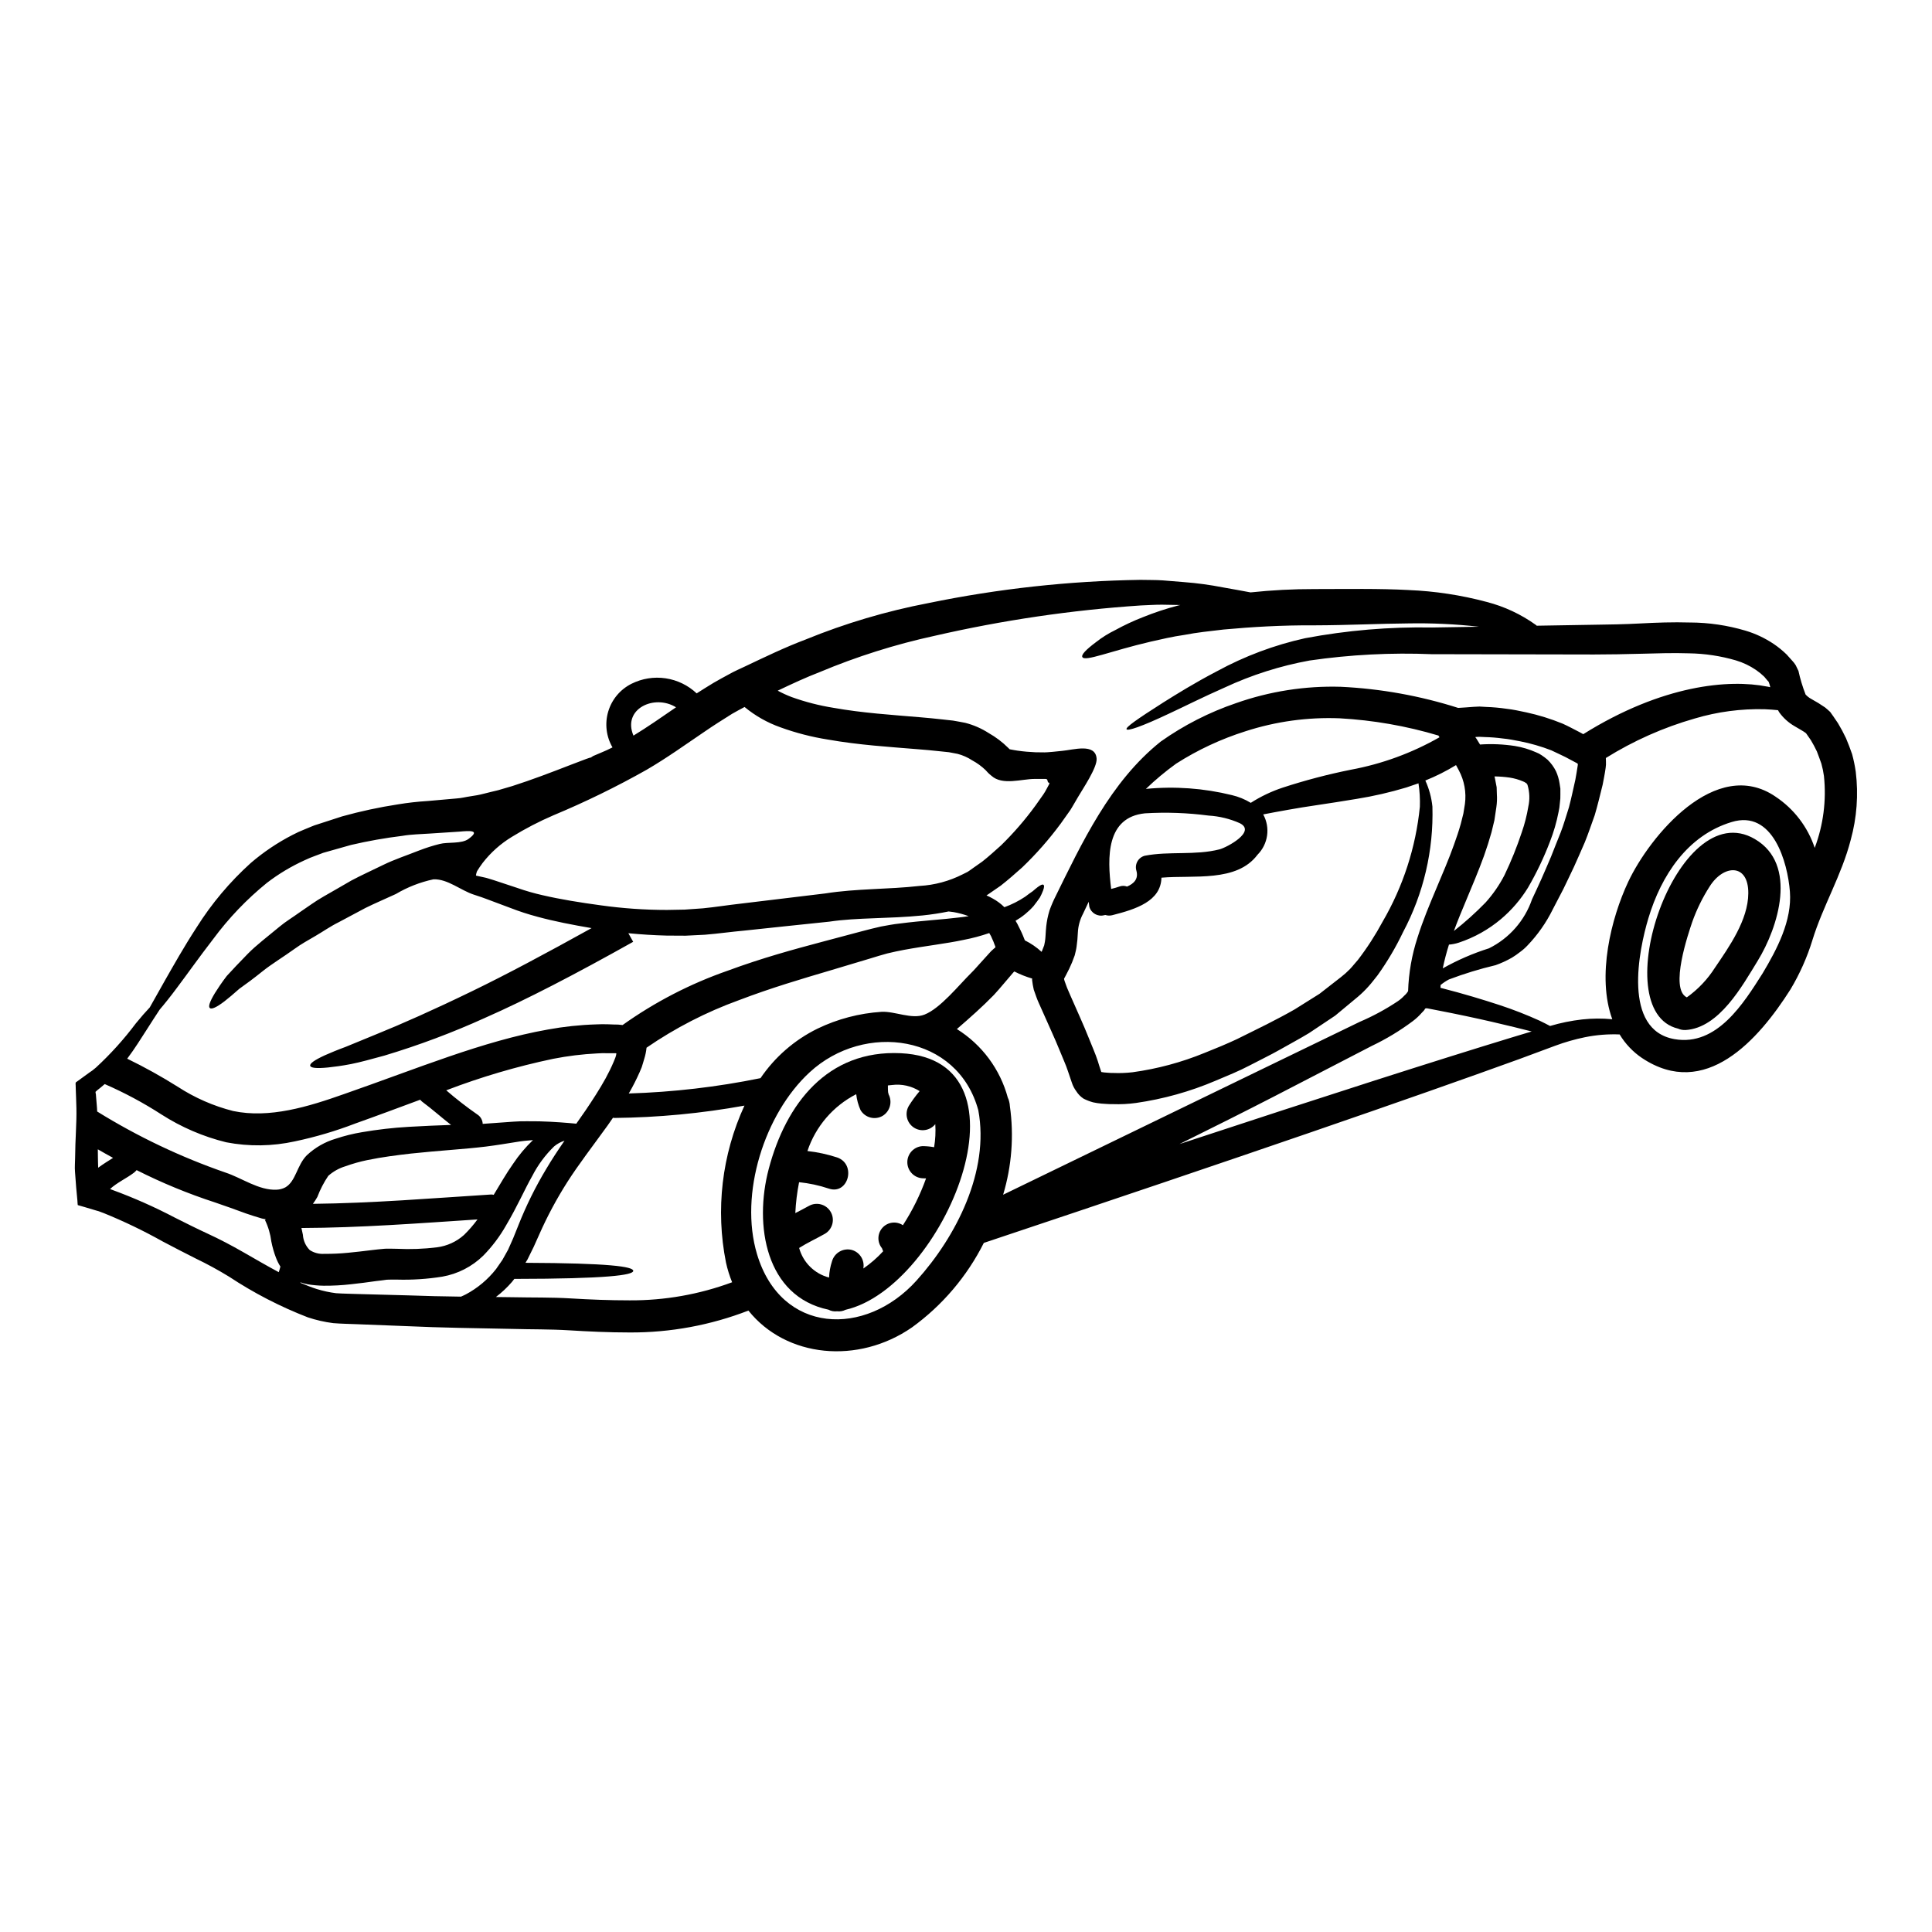<?xml version="1.0" encoding="UTF-8"?>
<!-- The Best Svg Icon site in the world: iconSvg.co, Visit us! https://iconsvg.co -->
<svg fill="#000000" width="800px" height="800px" version="1.1" viewBox="144 144 512 512" xmlns="http://www.w3.org/2000/svg">
 <g>
  <path d="m622.55 338.26c-0.598-0.457-1.676-1.051-2.93-1.789h0.004c-1.641-0.934-3.059-2.215-4.148-3.754-0.105-0.164-0.203-0.332-0.285-0.512-1.078-0.113-2.242-0.195-3.543-0.254-6.246-0.156-12.48 0.668-18.469 2.445-8.324 2.375-16.273 5.906-23.617 10.484 0.027 0.293 0.035 0.586 0.031 0.883 0.035 0.586 0.008 1.18-0.086 1.762-0.254 1.785-0.539 3.098-0.789 4.434-0.684 2.754-1.34 5.512-2.102 8.07-0.914 2.504-1.707 4.945-2.644 7.219-0.996 2.242-1.906 4.434-2.871 6.508-0.965 2.074-1.934 4.035-2.844 5.938-0.969 1.848-1.906 3.668-2.812 5.398h0.004c-1.711 3.449-3.934 6.621-6.594 9.406-0.613 0.66-1.285 1.258-2.016 1.785-0.688 0.547-1.41 1.051-2.16 1.508-1.383 0.793-2.832 1.457-4.332 1.988-4.195 0.992-8.328 2.258-12.363 3.785-0.785 0.414-1.527 0.91-2.215 1.473 0.004 0.25-0.004 0.496-0.027 0.742 6.164 1.574 11.414 3.18 15.742 4.602h0.004c3.562 1.176 7.062 2.543 10.484 4.094 1.082 0.512 1.992 0.996 2.812 1.422v-0.004c2.777-0.824 5.621-1.402 8.5-1.73 2.652-0.289 5.328-0.309 7.984-0.059-4.152-11.367-0.316-26.766 4.231-36.43 5.684-12.051 23.188-33.363 39.02-22.566v0.004c4.883 3.238 8.543 8.02 10.398 13.582 2.285-6.07 3.125-12.59 2.445-19.039-0.152-1.113-0.379-2.211-0.684-3.293-0.371-1.082-0.789-2.16-1.18-3.211-0.48-1.023-1.012-2.019-1.594-2.984-0.531-0.715-1.297-1.934-1.355-1.906zm13.242 10.258c0.742 6.055 0.289 12.195-1.336 18.074-2.418 9.375-7.332 17.422-10.145 26.539h0.004c-1.41 4.578-3.363 8.965-5.824 13.074-8.496 13.414-22.594 29.328-39.328 18.188h-0.004c-2.41-1.629-4.438-3.762-5.938-6.254-3.086-0.129-6.18 0.121-9.207 0.738-2.668 0.547-5.289 1.297-7.844 2.246-2.93 1.082-6.109 2.273-9.547 3.543-27.68 10.039-72.719 25.613-141.9 48.715-4.461 8.879-10.992 16.559-19.039 22.391-14.25 9.863-33.312 8.074-43.348-4.457-10.031 3.887-20.699 5.852-31.457 5.801-5.57 0-10.938-0.254-16.055-0.57-5.117-0.316-10.117-0.227-15.004-0.371-9.773-0.195-19.039-0.312-28.074-0.734l-13.098-0.512c-2.133-0.086-4.176-0.113-6.336-0.285h-0.004c-2.289-0.293-4.543-0.809-6.734-1.535-7.32-2.832-14.312-6.445-20.859-10.773-2.856-1.75-5.793-3.352-8.809-4.801-3.07-1.535-6.055-3.098-8.809-4.547h-0.004c-5.019-2.812-10.211-5.312-15.547-7.481l-0.91-0.34-0.453-0.172-0.789-0.223c-0.996-0.285-1.969-0.598-2.957-0.883l-1.477-0.426-0.336-0.094c-0.059-0.086-0.027-0.285-0.059-0.395l-0.059-0.902c-0.113-1.109-0.199-2.215-0.312-3.324-0.113-1.422-0.199-2.812-0.316-4.176-0.113-1.363 0.027-2.5 0.027-3.723 0.031-4.918 0.43-9.207 0.344-13.125-0.027-0.969-0.059-1.906-0.086-2.812l-0.082-2.215-0.031-1.109c-0.027-0.371-0.109-0.766 0.316-0.938 1.078-0.766 2.102-1.535 3.125-2.273v-0.008c0.684-0.43 1.328-0.914 1.93-1.449 3.875-3.574 7.414-7.492 10.574-11.707 1.391-1.703 2.613-3.098 3.691-4.234 1.051-1.906 2.445-4.328 4.066-7.219 2.215-3.863 4.883-8.66 8.379-14.035 3.973-6.305 8.793-12.031 14.324-17.023 3.371-2.894 7.07-5.383 11.02-7.418 1.043-0.551 2.117-1.043 3.211-1.477l1.648-0.68v-0.004c0.324-0.148 0.656-0.281 0.996-0.395l0.789-0.254c2.129-0.707 4.316-1.418 6.562-2.129 4.867-1.355 9.812-2.418 14.805-3.184 2.598-0.43 5.215-0.723 7.84-0.883 2.504-0.227 5.09-0.453 7.676-0.68 1.363-0.086 2.414-0.395 3.637-0.566s2.387-0.371 3.664-0.711c1.277-0.344 2.473-0.598 3.723-0.91l3.777-1.109c5.059-1.617 10.203-3.578 15.543-5.652 1.34-0.512 2.699-1.023 4.035-1.535l1.023-0.344 0.254-0.027 0.059-0.086 0.484-0.312 2.016-0.855c1.137-0.453 2.133-0.938 3.098-1.422h0.004c-1.676-2.883-2.082-6.336-1.125-9.531 0.957-3.199 3.195-5.856 6.184-7.344 2.793-1.391 5.941-1.891 9.027-1.434 3.082 0.461 5.953 1.852 8.219 3.992 1.48-0.941 2.957-1.879 4.465-2.785 1.336-0.789 2.754-1.535 4.148-2.301 0.707-0.367 1.309-0.734 2.16-1.105l2.016-0.938c5.344-2.531 10.543-5.059 16.137-7.164v-0.004c10.484-4.277 21.363-7.504 32.48-9.633 18.5-3.809 37.312-5.871 56.195-6.156 2.019 0.059 4.008 0 5.938 0.141 1.934 0.141 3.809 0.289 5.629 0.457 3.445 0.262 6.871 0.727 10.258 1.391 2.641 0.453 5.059 0.91 7.359 1.336h0.004c5.633-0.602 11.297-0.895 16.961-0.883 8.723 0 17.078-0.168 24.891 0.254l0.004 0.004c7 0.285 13.945 1.34 20.715 3.148 4.676 1.207 9.09 3.269 13.016 6.082 0.086 0.082 0.168 0.141 0.254 0.223l15.172-0.254c4.066-0.055 7.926-0.109 12.203-0.34 4.273-0.227 8.66-0.395 13.301-0.254v-0.004c4.957 0.023 9.883 0.75 14.633 2.16 2.668 0.793 5.195 1.988 7.504 3.539 1.219 0.824 2.359 1.758 3.414 2.785l1.504 1.676c0.344 0.359 0.648 0.754 0.906 1.18l0.711 1.48h0.004c0.465 2.141 1.102 4.238 1.898 6.277 0.445 0.477 0.961 0.875 1.535 1.184 1.254 0.68 2.469 1.43 3.637 2.242 0.371 0.312 0.883 0.738 1.34 1.18l0.789 1.109 1.277 1.875c0.777 1.289 1.484 2.617 2.129 3.981 0.598 1.395 1.109 2.781 1.621 4.234 0.414 1.527 0.734 3.082 0.961 4.648zm-24.664 53.395c3.777-6.336 7.812-13.926 7.215-21.625-0.598-7.699-4.461-21.797-15.43-18.445-11.738 3.543-18.668 14.168-22.078 25.516-2.531 8.41-6.934 29.641 6.957 32.027 11.23 1.938 18.309-9.543 23.336-17.473zm1.219-75.965c0.285 0.055 0.539 0.113 0.789 0.168v0.004c-0.082-0.438-0.207-0.867-0.371-1.281-0.031-0.062-0.059-0.129-0.082-0.195l-0.227-0.227-0.91-1.078v-0.004c-0.676-0.656-1.41-1.254-2.188-1.789-1.633-1.113-3.422-1.965-5.312-2.531-4.027-1.176-8.195-1.809-12.391-1.875-4.262-0.141-8.527 0-12.73 0.113s-8.555 0.195-12.504 0.195l-42.902-0.082v0.004c-10.855-0.449-21.73 0.113-32.48 1.676-7.75 1.414-15.293 3.809-22.438 7.133-6.055 2.668-10.855 5.117-14.66 6.875-7.617 3.609-11.141 4.723-11.395 4.203-0.254-0.52 2.699-2.613 9.801-7.133 3.543-2.215 8.129-5.086 14.168-8.242 7.34-4 15.203-6.945 23.363-8.75 11.086-2.09 22.359-3.043 33.645-2.84 3.977-0.059 8.125-0.141 12.445-0.199-6.273-0.707-12.582-1-18.895-0.879-7.418 0.055-15.801 0.48-24.668 0.508-8.66-0.055-16.762 0.43-24.125 1.109-3.668 0.426-7.164 0.789-10.375 1.422-3.266 0.457-6.191 1.18-8.949 1.789-10.629 2.473-17.559 5.43-18.129 4.062-0.312-0.594 0.996-1.969 3.637-3.938 1.578-1.242 3.285-2.309 5.09-3.184 2.375-1.305 4.832-2.453 7.356-3.434 3.023-1.219 6.117-2.246 9.266-3.07 0.199-0.055 0.426-0.086 0.625-0.141l-4.773-0.086c-1.848-0.027-3.75 0.141-5.711 0.199-18.379 1.227-36.629 3.914-54.582 8.035-10.449 2.273-20.664 5.496-30.52 9.633-3.637 1.395-7.359 3.125-11.113 4.918v-0.004c1.203 0.652 2.445 1.219 3.723 1.707 3.59 1.285 7.289 2.238 11.055 2.84 7.648 1.367 15.352 1.852 23.02 2.504 1.934 0.141 3.894 0.371 5.797 0.566l2.871 0.316c1.051 0.168 2.16 0.395 3.238 0.594h-0.004c2.195 0.562 4.289 1.473 6.195 2.699 1.902 1.074 3.652 2.398 5.199 3.938l0.371 0.367c0 0.031 2.106 0.371 2.106 0.371v-0.004c1.582 0.227 3.176 0.367 4.769 0.43l2.418 0.027c0.199 0.027 1.277-0.086 2.074-0.141l2.5-0.254c2.988-0.254 8.84-2.133 9.18 2.016 0.227 2.332-3.719 8.129-4.918 10.203l-1.246 2.133c-0.371 0.594-0.684 1.219-1.082 1.73l-2.297 3.238h-0.004c-3.047 4.125-6.441 7.984-10.145 11.535-1.875 1.676-3.75 3.324-5.711 4.859-1.051 0.707-2.102 1.449-3.125 2.156-0.227 0.145-0.426 0.289-0.652 0.43h-0.004c0.586 0.25 1.152 0.535 1.703 0.852 1.117 0.613 2.141 1.379 3.043 2.273 1.941-0.703 3.793-1.637 5.512-2.785 0.738-0.566 1.395-1.051 1.992-1.449 0.508-0.426 0.938-0.824 1.336-1.105 0.789-0.57 1.246-0.789 1.504-0.598 0.254 0.188 0.227 0.652-0.109 1.574h-0.004c-0.234 0.613-0.512 1.211-0.824 1.789-0.426 0.625-0.992 1.395-1.676 2.273l-0.004 0.004c-1.371 1.543-2.984 2.856-4.773 3.891 0.324 0.504 0.609 1.031 0.855 1.574 0.254 0.512 0.598 1.18 0.766 1.574l0.312 0.711 0.539 1.336c1.617 0.797 3.109 1.824 4.434 3.043 0.055-0.141 0.141-0.316 0.195-0.457l0.484-1.25h0.004c0.086-0.336 0.152-0.676 0.199-1.02 0.141-0.789 0.168-1.789 0.254-3.016h0.004c0.09-1.398 0.309-2.789 0.652-4.148 0.172-0.738 0.41-1.461 0.707-2.156 0.285-0.684 0.566-1.367 0.789-1.824 7.418-15.086 14.891-31.168 28.277-41.855 6.133-4.34 12.859-7.773 19.973-10.191 8.891-3.133 18.285-4.602 27.707-4.332 10.582 0.5 21.051 2.383 31.145 5.598 1.363-0.082 2.754-0.168 4.121-0.285l1.137-0.055v0.004c0.262-0.031 0.527-0.031 0.789 0l1.391 0.082h-0.004c1.801 0.059 3.594 0.223 5.375 0.484 1.762 0.199 3.469 0.57 5.172 0.938v-0.004c3.32 0.719 6.574 1.727 9.719 3.016 1.535 0.68 3.07 1.535 4.465 2.242l0.992 0.539c20.949-13.09 38.625-14.625 48.77-12.605zm-50.238 20.945c0.055-0.371 0.027-0.199 0.027-0.316 0.004-0.047-0.004-0.098-0.027-0.141 0-0.082-0.113-0.141-0.172-0.168-1.02-0.539-2.043-1.078-3.094-1.648-1.277-0.594-2.418-1.18-3.695-1.758v-0.004c-2.707-1.051-5.504-1.859-8.355-2.418-1.504-0.285-3.012-0.598-4.574-0.738-1.555-0.207-3.121-0.332-4.688-0.371l-1.18-0.055h-0.641l-0.457 0.027c-0.223 0.027-0.285 0-0.254 0.086l0.254 0.34 0.969 1.574c3.094-0.211 6.199-0.078 9.262 0.395 1.934 0.316 3.816 0.879 5.602 1.676 0.512 0.195 1 0.449 1.449 0.762 0.547 0.363 1.074 0.758 1.574 1.184 0.914 0.887 1.676 1.922 2.242 3.066 0.453 1 0.77 2.062 0.941 3.148l0.223 1.449v1.367l0.004-0.004c0.027 0.848-0.02 1.691-0.145 2.527-0.051 0.777-0.164 1.547-0.336 2.305-0.523 2.707-1.297 5.359-2.305 7.926-1.602 4.195-3.543 8.25-5.797 12.133-1.93 3.141-4.344 5.949-7.16 8.328-3.301 2.777-7.102 4.902-11.199 6.254-0.836 0.273-1.703 0.445-2.586 0.512-0.652 2.07-1.203 4.172-1.645 6.297 3.891-2.188 7.992-3.969 12.246-5.312 5.367-2.656 9.469-7.324 11.414-12.992 0.828-1.734 1.648-3.543 2.504-5.43s1.648-3.836 2.527-5.852c0.789-2.047 1.648-4.148 2.504-6.297 0.855-2.148 1.477-4.465 2.242-6.793 0.625-2.363 1.137-4.801 1.703-7.328 0.227-1.195 0.422-2.445 0.621-3.723zm-13.098 10.91c0.434-1.906 0.363-3.894-0.199-5.766-0.027-0.199-0.168-0.199-0.199-0.289-0.031-0.086-0.055-0.254-0.195-0.223h-0.004c-0.246-0.199-0.527-0.352-0.824-0.457-1.117-0.477-2.293-0.809-3.492-0.996-1.34-0.195-2.688-0.297-4.039-0.312 0.086 0.371 0.172 0.707 0.227 1.078l0.344 1.789 0.055 1.789v0.004c0.082 1.184 0.035 2.371-0.141 3.543l-0.512 3.414c-0.254 1.078-0.512 2.129-0.766 3.18-0.594 2.102-1.246 4.176-1.988 6.25-1.48 4.094-3.184 8.074-4.859 12.105-1.078 2.559-2.156 5.172-3.125 7.812l-0.004 0.004c2.957-2.32 5.758-4.836 8.383-7.531 1.984-2.199 3.672-4.644 5.031-7.273 1.777-3.703 3.316-7.516 4.602-11.414 0.758-2.18 1.328-4.422 1.707-6.699zm-4.328 61.121c1.82-0.539 3.543-1.078 5.227-1.574-5.512-1.395-13.809-3.469-25.801-5.766-2.074-0.371-2.019-0.484-2.445-0.289-0.195 0.289 0.086 0.145-0.91 1.137v0.004c-0.699 0.797-1.48 1.523-2.328 2.16-3.41 2.555-7.066 4.762-10.91 6.594-7.644 3.938-16.254 8.41-25.918 13.41-7.644 3.938-15.969 8.102-25.031 12.594 39.535-13.027 68.148-22.18 88.098-28.262zm-12.465-61.852c0.414-3.082-0.152-6.215-1.625-8.953-0.254-0.453-0.48-0.91-0.734-1.363v0.004c-2.59 1.586-5.309 2.953-8.129 4.086 1 2.188 1.633 4.519 1.875 6.91 0.336 11.578-2.348 23.047-7.785 33.273-1.906 3.996-4.16 7.816-6.734 11.414-0.789 0.965-1.508 1.969-2.387 2.93-0.871 0.98-1.812 1.902-2.812 2.754-1.961 1.617-3.977 3.297-6.055 5.031-2.242 1.504-4.547 3.039-6.934 4.629-2.441 1.48-5 2.844-7.613 4.328-2.613 1.488-5.344 2.781-8.156 4.262-2.809 1.48-5.902 2.727-9.008 4.035-6.734 2.867-13.816 4.844-21.059 5.883-2.035 0.281-4.086 0.387-6.137 0.312-1.082 0.027-2.019-0.086-3.043-0.141-0.746-0.066-1.484-0.18-2.215-0.34-0.863-0.238-1.703-0.562-2.5-0.965-0.781-0.508-1.441-1.18-1.934-1.969-0.516-0.688-0.914-1.457-1.18-2.277-0.344-1.023-0.68-2.019-1.023-3.012-0.566-1.762-1.422-3.543-2.129-5.344-1.422-3.543-3.242-7.359-4.949-11.281-0.453-1.051-0.91-1.934-1.336-3.148l-0.652-1.848v0.004c-0.199-0.863-0.352-1.738-0.453-2.617 0-0.113 0.031-0.223 0.031-0.34-1.633-0.477-3.215-1.102-4.727-1.879-0.051 0.031-0.098 0.07-0.141 0.117-0.137 0.129-0.262 0.27-0.371 0.422-0.734 0.855-1.504 1.762-2.301 2.699-0.801 0.938-1.703 2.019-2.641 3.016-2.957 3.039-6.297 5.996-9.777 9.004v0.004c6.637 4.137 11.461 10.637 13.5 18.188 0.172 0.34 0.297 0.703 0.371 1.078 0.094 0.363 0.152 0.734 0.168 1.109 1.117 7.879 0.508 15.906-1.785 23.527 26.996-13.07 49.559-24.043 68.172-33.062 9.84-4.773 18.582-9.004 26.34-12.758 3.5-1.496 6.859-3.316 10.031-5.426 0.656-0.438 1.258-0.953 1.793-1.535 0.395-0.336 0.73-0.734 0.988-1.184 0.152-4.801 0.984-9.559 2.473-14.125 1.453-4.629 3.242-8.863 4.949-12.926 1.703-4.062 3.383-7.93 4.723-11.711 0.684-1.875 1.309-3.75 1.82-5.57l0.684-2.727c0.148-0.844 0.262-1.707 0.406-2.519zm-6.734-17.688c-0.105-0.145-0.199-0.297-0.285-0.457-8.516-2.543-17.301-4.078-26.176-4.57-8.453-0.336-16.898 0.828-24.949 3.434-6.477 2.043-12.66 4.93-18.387 8.586-2.824 2.039-5.504 4.273-8.012 6.691 7.637-0.746 15.344-0.188 22.793 1.648 1.766 0.414 3.453 1.105 5 2.047 2.644-1.691 5.488-3.047 8.469-4.035 5.926-1.934 11.961-3.519 18.07-4.746 8.254-1.527 16.188-4.434 23.477-8.598zm-5.203 18.453c0.074-2.09-0.051-4.184-0.367-6.25-1.109 0.395-2.191 0.766-3.238 1.109h-0.004c-4.293 1.293-8.672 2.297-13.102 3.012-7.785 1.309-13.637 2.047-18.07 2.871-2.785 0.484-4.977 0.91-6.734 1.25 1.926 3.5 1.312 7.852-1.508 10.684-5.512 7.359-16.926 5.344-25.461 6.082-0.141 6.254-6.789 8.355-13.043 9.945-0.602 0.152-1.23 0.133-1.82-0.059-0.105 0.008-0.211 0.027-0.309 0.059-1.707 0.465-3.469-0.539-3.938-2.246-0.059-0.395-0.113-0.855-0.172-1.309-0.48 1.023-0.992 2.102-1.477 3.125v0.004c-0.836 1.559-1.312 3.289-1.395 5.059-0.047 1.246-0.16 2.488-0.34 3.723-0.086 0.707-0.316 1.535-0.484 2.269l-0.711 1.879c-0.477 1.156-1.02 2.281-1.617 3.379l-0.344 0.652-0.113 0.195c-0.113 0.172 0.086 0.086-0.055 0.113 0.055 0.199 0.055 0.316 0.141 0.57l0.426 1.18c0.254 0.789 0.789 1.848 1.137 2.727 1.676 3.863 3.41 7.559 4.973 11.508 0.766 1.969 1.621 3.805 2.273 5.824 0.254 0.883 0.539 1.73 0.824 2.586 0.113 0.395 0.113 0.254 0.113 0.312v0.008c0.246 0.051 0.492 0.09 0.738 0.113 0.883 0.059 1.789 0.172 2.613 0.141l0.004 0.004c1.648 0.059 3.301-0.008 4.941-0.199 6.539-0.898 12.938-2.617 19.043-5.117 2.984-1.18 5.824-2.363 8.555-3.637 2.754-1.395 5.457-2.668 8.016-3.981s5.059-2.613 7.356-3.938c2.246-1.422 4.438-2.785 6.566-4.121 1.934-1.508 3.836-2.984 5.656-4.406l-0.004 0.004c0.855-0.66 1.664-1.383 2.418-2.16 0.707-0.734 1.363-1.617 2.074-2.387v0.004c2.457-3.199 4.648-6.594 6.559-10.145 5.434-9.324 8.801-19.703 9.879-30.438zm-53.109 11.254c1.969-0.512 9.84-4.723 5.398-6.93v-0.004c-2.609-1.164-5.41-1.848-8.266-2.019-5.594-0.734-11.246-0.938-16.883-0.598-10.285 1.055-10 11.656-8.949 20.035 0.73-0.172 1.453-0.379 2.16-0.625 0.66-0.254 1.391-0.254 2.047 0 1.789-0.762 3.098-2.016 2.473-4.231-0.242-0.816-0.141-1.695 0.277-2.438 0.418-0.742 1.117-1.281 1.938-1.5 6.504-1.262 13.379-0.043 19.805-1.691zm-45.133-17.277c0.043-0.086 0.062-0.184 0.059-0.281-0.059 0 0-0.145-0.285-0.145l-0.164-0.312c-0.082 0 0.086-0.652-0.594-0.652h-2.844c-3.469 0-8.555 1.789-11.453-0.824-0.332-0.254-0.645-0.531-0.938-0.828l-0.625-0.68c-1.059-1.02-2.25-1.887-3.543-2.586-1.195-0.785-2.508-1.371-3.894-1.73l-2.273-0.43-2.727-0.285c-1.848-0.195-3.664-0.371-5.57-0.512-7.531-0.625-15.543-1.105-23.785-2.559-4.281-0.676-8.488-1.758-12.562-3.238-3.469-1.223-6.695-3.051-9.527-5.394-1.105 0.594-2.215 1.18-3.32 1.82-2.445 1.535-4.887 3.066-7.359 4.773-4.945 3.348-9.918 6.93-15.289 10.055-7.977 4.5-16.215 8.523-24.668 12.047-3.797 1.633-7.473 3.539-10.996 5.703-3 1.816-5.641 4.168-7.785 6.938-0.598 0.789-1.051 1.508-1.48 2.188-0.07 0.164-0.125 0.336-0.172 0.512l-0.113 0.566c0 0.172 0.457 0.141 0.652 0.227l1.574 0.344c0.316 0.082 0.43 0.082 0.883 0.223s1.023 0.316 1.574 0.484c2.047 0.68 4.18 1.395 6.363 2.102l0.004 0.004c2.176 0.762 4.398 1.398 6.648 1.902 4.633 1.078 9.918 1.934 15.375 2.672 5.809 0.812 11.668 1.223 17.531 1.223l4.688-0.086 4.832-0.34c3.266-0.316 6.535-0.855 10.09-1.25 7.086-0.852 14.539-1.75 22.363-2.699 8.238-1.309 16.734-1.051 24.977-1.988h0.004c3.977-0.223 7.863-1.266 11.414-3.07l1.309-0.652c0.426-0.254 0.855-0.594 1.309-0.91 0.855-0.594 1.703-1.18 2.586-1.82 1.703-1.336 3.352-2.844 5.031-4.348h-0.004c3.316-3.246 6.359-6.762 9.09-10.516 0.68-0.938 1.367-1.934 2.047-2.898v0.004c0.332-0.496 0.637-1.008 0.91-1.535zm-14.32 43.336c0.082-0.031 0.055-0.113 0.055-0.199 0-0.027 0.027-0.027 0-0.113l-0.285-0.707 0.004-0.004c-0.137-0.402-0.297-0.797-0.484-1.18-0.219-0.59-0.504-1.152-0.848-1.676-2.231 0.766-4.508 1.375-6.824 1.816-4.633 0.992-10.031 1.574-15.801 2.641-1.449 0.254-2.902 0.598-4.375 0.938-1.422 0.395-2.93 0.828-4.633 1.367-3.293 0.965-6.789 2.016-10.512 3.148-7.387 2.188-15.543 4.578-24.184 7.871-8.664 3.141-16.898 7.375-24.492 12.598-0.105 1.023-0.312 2.031-0.625 3.012-0.227 0.707-0.457 1.617-0.652 2.156l-0.598 1.422h-0.004c-0.785 1.77-1.656 3.492-2.613 5.172-0.09 0.113-0.168 0.238-0.227 0.371 11.734-0.359 23.418-1.715 34.922-4.062 3.809-5.609 9.012-10.129 15.094-13.117 5.316-2.566 11.078-4.078 16.965-4.461 3.523-0.199 8.016 2.074 11.395 0.738 4.203-1.648 9.055-7.758 12.391-11.055 0.879-0.852 1.617-1.758 2.414-2.613l2.445-2.699c0.254-0.297 0.527-0.57 0.824-0.824 0.168-0.172 0.348-0.336 0.539-0.484 0.043-0.012 0.078-0.031 0.117-0.055zm-20.824 88.203c10.512-11.652 19.379-29.012 16.367-45.121-5.43-20.074-30.148-23.5-44.699-10.059-11.992 11.051-18.699 32.25-13.953 48.164 6.367 21.312 28.73 22.062 42.285 7.016zm11.449-96.242c0.828-0.086 1.574-0.199 2.363-0.316-1.289-0.477-2.621-0.84-3.977-1.078l-1.34-0.172h0.004c-2.273 0.465-4.57 0.82-6.879 1.055-9.094 0.91-17.32 0.539-24.723 1.645-7.871 0.828-15.352 1.594-22.434 2.363-3.496 0.312-7.086 0.824-10.543 1.105l-5.144 0.254c-1.703 0-3.383 0-5-0.027-3.523-0.086-6.875-0.316-10.148-0.625l1.277 2.273c-15.316 8.582-28.273 15.316-39.242 20.145h0.004c-8.66 3.93-17.574 7.273-26.684 10.008-3.469 0.938-6.363 1.758-8.84 2.242-2.477 0.484-4.519 0.738-6.109 0.91-3.148 0.312-4.574 0.113-4.723-0.457-0.148-0.57 1.051-1.477 3.894-2.781 1.422-0.625 3.238-1.395 5.543-2.242 2.269-0.941 5-2.047 8.238-3.387 6.449-2.613 14.809-6.297 25.348-11.414 8.922-4.328 19.352-9.887 31.543-16.652-5.117-0.879-9.84-1.785-14.352-3.012v-0.004c-2.402-0.633-4.769-1.402-7.086-2.301-2.156-0.789-4.234-1.574-6.223-2.332l-1.477-0.539-2.047-0.68c-3.469-1.109-6.961-4.207-10.715-4.062-3.512 0.746-6.883 2.062-9.973 3.894-2.812 1.309-5.543 2.445-8.043 3.691-2.5 1.34-4.859 2.586-7.086 3.777-2.242 1.109-4.207 2.504-6.168 3.641-1.961 1.137-3.832 2.184-5.43 3.348-3.238 2.332-6.277 4.148-8.609 6.027-2.332 1.879-4.375 3.383-6.141 4.633-1.574 1.395-2.871 2.5-3.938 3.32-2.16 1.648-3.414 2.16-3.863 1.789-0.453-0.371-0.113-1.574 1.336-3.977 0.738-1.18 1.762-2.731 3.125-4.519 1.508-1.648 3.352-3.609 5.602-5.902 2.246-2.293 5.141-4.461 8.379-7.16 1.621-1.367 3.543-2.5 5.461-3.894 1.969-1.309 3.977-2.844 6.297-4.148 2.32-1.309 4.723-2.727 7.305-4.207 2.613-1.395 5.457-2.668 8.41-4.121 2.957-1.453 6.25-2.527 9.605-3.863l0.004 0.004c1.754-0.68 3.547-1.25 5.375-1.703 2.156-0.566 5.793 0.031 7.644-1.336 3.352-2.445 0.141-2.16-2.391-1.934l-7.84 0.512c-2.473 0.168-4.887 0.199-7.246 0.598v0.004c-4.59 0.559-9.145 1.363-13.645 2.414-2.242 0.652-4.461 1.277-6.648 1.879l-0.789 0.227-0.57 0.223-1.449 0.539h0.004c-0.969 0.344-1.914 0.738-2.844 1.18-3.551 1.613-6.91 3.621-10.004 5.996-5.356 4.344-10.137 9.348-14.238 14.891-3.805 4.918-6.93 9.375-9.633 12.957-1.703 2.301-3.238 4.207-4.547 5.738-0.969 1.48-2.16 3.297-3.637 5.629-1.34 2.047-2.875 4.602-4.977 7.387h0.004c4.602 2.238 9.082 4.727 13.414 7.449 4.504 2.926 9.457 5.098 14.664 6.418 9.637 2.019 19.895-1.137 29.383-4.492 19.352-6.734 36.801-14.062 54.023-17.105h-0.004c4.203-0.77 8.457-1.227 12.73-1.359 1.051-0.059 2.102-0.059 3.148-0.031l1.535 0.059c0.797-0.016 1.598 0.031 2.387 0.141 8.562-6.102 17.949-10.953 27.875-14.406 9.152-3.383 17.535-5.656 25.004-7.644 3.723-0.996 7.246-1.934 10.57-2.812 1.574-0.426 3.324-0.855 5.059-1.25 1.703-0.312 3.352-0.625 4.918-0.789 6.258-0.805 11.488-1.059 15.918-1.625zm-60.324 96.699c-0.688-1.688-1.227-3.426-1.621-5.199-2.809-14.039-1.098-28.605 4.887-41.613-11.367 2.059-22.887 3.152-34.441 3.269-0.141 0.031-0.254-0.055-0.395-0.055-0.484 0.68-0.938 1.367-1.422 2.047-3.938 5.457-7.672 10.285-10.688 15.004l0.004-0.004c-2.816 4.422-5.297 9.047-7.414 13.84-0.512 1.133-0.996 2.215-1.477 3.293-0.598 1.18-1.137 2.301-1.676 3.414-0.199 0.285-0.344 0.566-0.512 0.852 22.219 0.086 28.555 0.996 28.555 2.133 0 1.137-6.93 2.102-31.512 2.129-0.199 0.254-0.426 0.566-0.652 0.824-1.27 1.469-2.688 2.805-4.238 3.977 1.574 0.027 3.098 0.027 4.66 0.059 4.945 0.109 10 0 15.172 0.312s10.316 0.512 15.574 0.512h0.004c9.277 0.059 18.492-1.566 27.191-4.793zm-14.863-152.37c-5.738-3.578-14.293 0.43-11.281 7.504 3.723-2.273 7.434-4.859 11.281-7.504zm-15.828 91.871c0.113-0.285-0.285-0.168-0.457-0.195h-1.875l0.004-0.004c-0.93-0.035-1.859-0.016-2.789 0.055-3.891 0.195-7.766 0.672-11.59 1.422-9.664 2.027-19.148 4.82-28.363 8.355 2.617 2.266 5.348 4.391 8.188 6.367 0.883 0.539 1.438 1.488 1.477 2.527 0.105 0 0.211-0.008 0.312-0.027 2.836-0.195 5.457-0.371 7.898-0.566 2.445-0.195 4.742-0.059 6.789-0.086 4.062 0.113 7.301 0.395 9.805 0.625 0.824-1.18 1.648-2.363 2.5-3.582 1.82-2.695 3.637-5.484 5.258-8.41 0.789-1.449 1.535-2.953 2.156-4.434l0.457-1.137c0.113-0.312 0.086-0.285 0.141-0.453h0.004c0.047-0.148 0.074-0.305 0.086-0.457zm-13.727 22.992 0.004-0.004c-1.012 0.316-1.949 0.828-2.758 1.508-2.34 2.273-4.293 4.91-5.781 7.812-2.019 3.543-3.938 8.043-6.992 13.188h0.004c-1.652 2.894-3.668 5.566-6 7.945-2.973 2.91-6.754 4.848-10.852 5.57-3.992 0.641-8.039 0.902-12.078 0.785h-1.473c-0.484 0.031-1.109 0-1.18 0.031-0.941 0.141-1.934 0.254-2.902 0.367-2.074 0.289-4.262 0.598-6.535 0.828-2.414 0.281-4.844 0.41-7.277 0.395-1.406-0.02-2.812-0.145-4.203-0.371-0.656-0.129-1.301-0.301-1.934-0.512 0 0.027-0.027 0.086-0.027 0.113 1.422 0.598 2.871 1.18 4.328 1.648h0.004c1.668 0.516 3.383 0.887 5.113 1.105 1.934 0.141 4.062 0.141 6.137 0.227l12.844 0.344c4.551 0.168 9.238 0.285 14.125 0.34 0.426-0.195 0.852-0.371 1.273-0.594h0.004c3.117-1.66 5.852-3.953 8.031-6.734 0.539-0.766 1.105-1.594 1.676-2.418 0.508-0.883 0.992-1.789 1.504-2.699 0.426-0.996 0.883-1.969 1.336-3.012 0.457-1.109 0.91-2.273 1.395-3.469l-0.004 0.004c2.043-5.156 4.504-10.137 7.359-14.891 1.48-2.508 3.125-5.004 4.863-7.512zm-8.355-0.168c-1.477 0.113-3.012 0.254-4.633 0.539-2.363 0.371-4.773 0.789-7.871 1.18-5.824 0.707-12.387 1.051-19.805 1.848-3.719 0.426-7.613 0.91-11.59 1.734v-0.004c-1.98 0.41-3.926 0.961-5.828 1.645-1.672 0.508-3.211 1.371-4.519 2.531-1.18 1.746-2.152 3.625-2.898 5.598-0.355 0.633-0.75 1.238-1.18 1.82 15.773-0.168 31.488-1.477 47.23-2.473 0.23-0.004 0.461 0.027 0.684 0.086 1.758-2.902 3.383-5.742 5.117-8.188 1.527-2.297 3.301-4.414 5.293-6.32zm-18.285 25.145c1.305-1.273 2.5-2.652 3.578-4.121-15.543 1.023-31.059 2.215-46.656 2.273 0.141 0.625 0.254 1.246 0.395 1.82h-0.004c0.094 1.52 0.742 2.957 1.82 4.031 1.145 0.746 2.504 1.094 3.863 0.996 2.098 0.02 4.195-0.078 6.281-0.285 2.106-0.195 4.207-0.453 6.297-0.707 1.078-0.113 2.074-0.254 3.266-0.344 0.969-0.082 1.395 0 1.906-0.027l1.504 0.027c3.535 0.172 7.082 0.043 10.598-0.395 2.66-0.34 5.156-1.48 7.152-3.269zm-3.426-29.164c-2.586-2.019-5.031-4.207-7.672-6.168h0.004c-0.188-0.156-0.359-0.324-0.512-0.512-5.598 2.074-11.367 4.234-17.363 6.363v0.004c-5.137 1.965-10.418 3.523-15.801 4.66-6 1.324-12.207 1.414-18.242 0.254-6.078-1.496-11.867-3.981-17.137-7.356-4.793-3.094-9.828-5.793-15.059-8.07-0.395 0.344-0.789 0.652-1.18 0.996l-0.789 0.625-0.395 0.367c-0.172 0.086 0 0.344-0.031 0.512l0.059 0.227c0.004 0.145 0.012 0.285 0.027 0.426 0.086 1.023 0.168 2.047 0.254 3.098 0.027 0.344 0.027 0.684 0.055 1.023h0.004c10.699 6.629 22.098 12.051 33.988 16.172 4.348 1.422 8.836 4.773 13.582 4.547v-0.004c0.805-0.035 1.59-0.246 2.301-0.621 2.812-1.621 3.039-5.902 5.738-8.559l0.004 0.004c2.16-2.012 4.758-3.496 7.586-4.332 2.273-0.758 4.602-1.336 6.965-1.73 4.109-0.707 8.254-1.184 12.418-1.422 3.996-0.238 7.762-0.383 11.195-0.504zm-45.656 39.016c0.141-0.484 0.316-0.965 0.43-1.477-0.473-0.746-0.871-1.535-1.18-2.363-0.535-1.391-0.941-2.828-1.227-4.293-0.246-1.977-0.812-3.898-1.684-5.691l0.254-0.168c-0.371-0.086-0.734-0.141-1.078-0.227-1.48-0.426-2.898-0.883-4.289-1.363-2.902-1.051-5.031-1.852-8.074-2.875-7.152-2.324-14.113-5.191-20.828-8.582-0.215 0.25-0.449 0.48-0.707 0.684-1.934 1.48-4.492 2.617-6.336 4.328l0.598 0.227c5.688 2.086 11.23 4.543 16.594 7.359 2.844 1.422 5.656 2.844 8.609 4.207 3.211 1.477 6.394 3.148 9.52 4.945 3.125 1.793 6.211 3.59 9.391 5.297zm-47.859-27.672c1.246-0.938 2.613-1.758 3.938-2.613-1.336-0.738-2.672-1.477-4.035-2.269 0 0.734 0.027 1.477 0.027 2.215 0.039 0.879 0.012 1.789 0.07 2.668z"/>
  <path d="m609.05 366.36c11.477 6.691 6.191 23.414 0.766 32.25-4.039 6.566-10.176 17.816-19.125 18.359l0.004-0.004c-0.684 0.039-1.367-0.09-1.992-0.367-19.605-4.688-0.34-62.375 20.348-50.238zm-1.734 14.41c0.086-8.016-6.535-7.731-10.234-1.852-1.902 2.957-3.457 6.129-4.633 9.445-0.965 2.871-6.082 17.711-1.422 19.949 2.953-2.106 5.473-4.758 7.422-7.812 3.809-5.621 8.812-12.66 8.867-19.734z"/>
  <path d="m382.71 423.11c36.66 1.758 11.34 62.059-14.633 68-0.691 0.352-1.473 0.488-2.246 0.395-0.781 0.098-1.578-0.051-2.273-0.426-16.621-3.469-19.805-22.336-15.828-37.336 4.547-17.191 15.516-31.566 34.98-30.633zm8.84 24.91c0.336-2.019 0.441-4.07 0.312-6.109-1.398 1.746-3.91 2.121-5.758 0.852-1.844-1.273-2.394-3.75-1.262-5.684 0.852-1.363 1.801-2.664 2.844-3.891l0.027-0.031c-2.184-1.375-4.773-1.949-7.332-1.617-0.367 0.027-0.734 0.082-1.078 0.113v0.113c0 0.594 0 1.18 0.055 1.73 0.07 0.152 0.109 0.32 0.113 0.484 1.082 2.027 0.391 4.547-1.574 5.742-2.043 1.18-4.656 0.488-5.848-1.543-0.598-1.336-0.98-2.754-1.141-4.207-6.113 3.133-10.758 8.543-12.93 15.062 2.676 0.297 5.312 0.867 7.875 1.703 5.172 1.789 2.957 10.031-2.242 8.242h-0.004c-2.543-0.852-5.176-1.414-7.844-1.676-0.531 2.699-0.867 5.434-0.996 8.18 1.18-0.625 2.391-1.219 3.543-1.875v0.004c2.031-1.188 4.641-0.5 5.824 1.535 1.184 2.031 0.5 4.641-1.535 5.824-2.242 1.273-4.633 2.363-6.82 3.75 1.047 3.848 4.074 6.84 7.93 7.84 0.059-1.473 0.32-2.93 0.789-4.328 0.652-2.254 2.984-3.578 5.254-2.984 2.129 0.613 3.445 2.738 3.043 4.918 1.918-1.324 3.684-2.859 5.258-4.578-0.113-0.254-0.227-0.512-0.316-0.789h0.004c-1.316-1.598-1.258-3.914 0.129-5.445 1.391-1.531 3.695-1.812 5.41-0.66 2.519-3.887 4.578-8.051 6.137-12.41-0.293-0.027-0.586-0.035-0.883-0.027-2.281-0.102-4.082-1.98-4.082-4.266 0-2.285 1.801-4.164 4.082-4.262 1.012 0.012 2.023 0.105 3.016 0.289z"/>
 </g>
</svg>